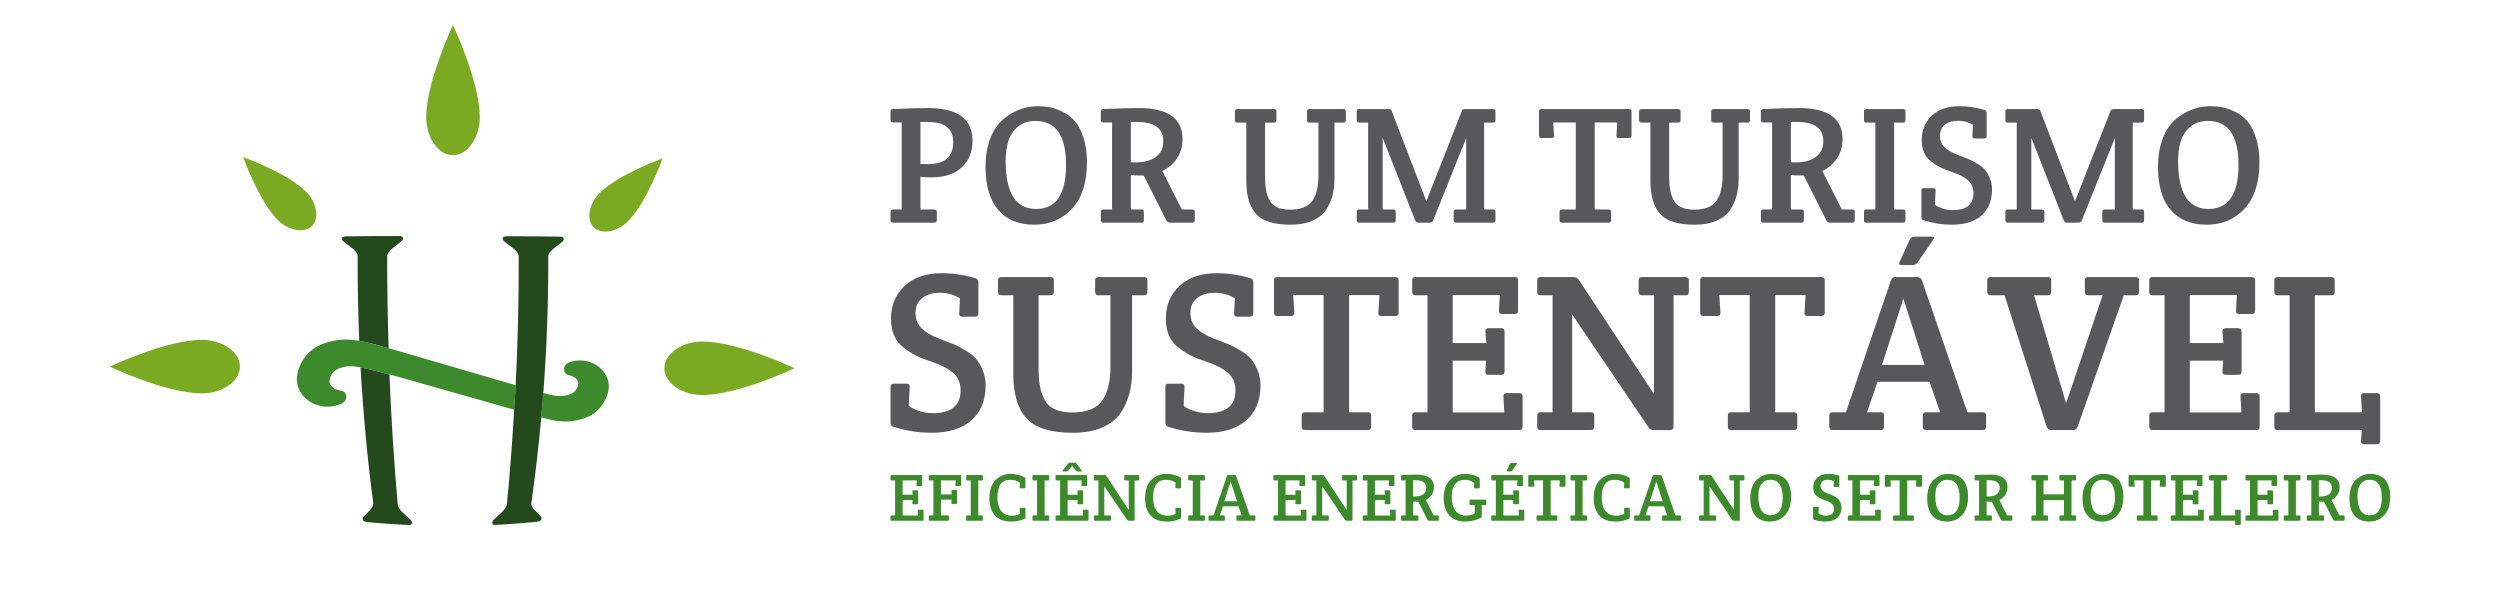 <?xml version="1.0" encoding="utf-8"?>
<!-- Generator: Adobe Illustrator 14.0.0, SVG Export Plug-In . SVG Version: 6.00 Build 43363)  -->
<!DOCTYPE svg PUBLIC "-//W3C//DTD SVG 1.1//EN" "http://www.w3.org/Graphics/SVG/1.1/DTD/svg11.dtd">
<svg version="1.1" id="Layer_1" xmlns="http://www.w3.org/2000/svg" xmlns:xlink="http://www.w3.org/1999/xlink" x="0px" y="0px"
	 width="300px" height="72px" viewBox="-35.974 -11 300 72" enable-background="new -35.974 -11 300 72" xml:space="preserve">
<rect x="-35.974" y="-11" opacity="0" fill="#FFFFFF" width="300" height="72"/>
<g>
	<g>
		<path fill="#58585A" d="M70.886,15.422v-0.983c0-0.202,0.1-0.302,0.301-0.302h1.044V3.693h-1.044c-0.202,0-0.301-0.1-0.301-0.3
			V2.388c0-0.203,0.1-0.301,0.301-0.301c1.715-0.08,3.113-0.121,4.199-0.121c3.56,0,5.341,1.305,5.341,3.916
			c0,1.353-0.436,2.425-1.304,3.213c-0.872,0.79-2.057,1.185-3.556,1.185c-0.589,0-1.052-0.02-1.387-0.06v3.917h1.667
			c0.202,0,0.302,0.1,0.302,0.302v0.983c0,0.202-0.1,0.299-0.302,0.299h-4.96C70.986,15.721,70.886,15.624,70.886,15.422z
			 M74.481,3.634v5.042c0.12,0.013,0.428,0.019,0.924,0.019c2.009,0,3.011-0.892,3.011-2.673c0-0.643-0.164-1.146-0.49-1.517
			c-0.329-0.368-0.71-0.604-1.145-0.71c-0.434-0.107-0.961-0.161-1.576-0.161H74.481z M82.292,9.034
			c0-1.339,0.201-2.505,0.601-3.505c0.405-0.995,0.934-1.754,1.59-2.276c1.245-1.005,2.595-1.506,4.055-1.506
			c0.494,0,0.97,0.041,1.427,0.119c0.454,0.082,0.971,0.259,1.544,0.533c0.577,0.274,1.068,0.643,1.478,1.106
			c0.407,0.459,0.756,1.12,1.043,1.976c0.287,0.857,0.432,1.857,0.432,2.994c0,2.41-0.593,4.26-1.777,5.551
			c-1.185,1.293-2.704,1.938-4.561,1.938c-1.853,0-3.29-0.59-4.308-1.769C82.804,13.018,82.292,11.297,82.292,9.034z M88.359,14.076
			c2.394,0,3.592-1.761,3.592-5.281c0-3.52-1.216-5.281-3.653-5.281c-0.856,0-1.563,0.229-2.121,0.693
			c-0.555,0.459-0.937,1.036-1.152,1.727c-0.214,0.687-0.321,1.487-0.321,2.396C84.704,12.161,85.919,14.076,88.359,14.076z
			 M96.129,15.422v-0.983c0-0.202,0.1-0.302,0.301-0.302h1.045V3.693h-1.045c-0.201,0-0.301-0.1-0.301-0.3V2.388
			c0-0.203,0.1-0.301,0.301-0.301c1.712-0.08,3.14-0.121,4.277-0.121c3.482,0,5.221,1.246,5.221,3.734c0,0.873-0.22,1.639-0.661,2.3
			c-0.444,0.664-1.034,1.169-1.767,1.517l2.347,4.62h1.247c0.199,0,0.301,0.1,0.301,0.302v0.983c0,0.202-0.103,0.299-0.301,0.299
			h-2.653c-0.198,0-0.345-0.084-0.441-0.257l-2.732-5.405h-0.4c-0.429,0-0.809-0.019-1.144-0.06v4.137h1.264
			c0.202,0,0.302,0.1,0.302,0.302v0.983c0,0.202-0.1,0.299-0.302,0.299h-4.558C96.229,15.721,96.129,15.624,96.129,15.422z
			 M99.725,3.634v4.84c0.107,0.012,0.261,0.018,0.459,0.018c1.084,0,1.928-0.213,2.53-0.643c0.604-0.428,0.905-1.071,0.905-1.925
			c0-1.527-1.058-2.29-3.173-2.29H99.725z M115.83,3.715v6.306c0,0.667,0.031,1.219,0.101,1.654c0.066,0.435,0.199,0.861,0.4,1.276
			c0.388,0.804,1.222,1.204,2.498,1.204c1.28,0,2.169-0.347,2.665-1.044c0.495-0.695,0.743-1.707,0.743-3.031V3.715h-1.064
			c-0.204,0-0.304-0.102-0.304-0.302V2.388c0-0.203,0.101-0.301,0.304-0.301h4.054c0.202,0,0.304,0.099,0.304,0.301v1.025
			c0,0.201-0.103,0.302-0.304,0.302h-1.064v6.788c0,1.472-0.347,2.717-1.044,3.733c-0.374,0.537-0.919,0.958-1.635,1.265
			c-0.718,0.308-1.585,0.463-2.602,0.463c-1.98,0-3.36-0.432-4.135-1.294c-0.778-0.864-1.166-2.183-1.166-3.947V3.715h-1.065
			c-0.202,0-0.3-0.102-0.3-0.302V2.388c0-0.203,0.098-0.301,0.3-0.301h4.376c0.202,0,0.303,0.099,0.303,0.301v1.025
			c0,0.201-0.101,0.302-0.303,0.302H115.83z M135.589,15.721h-1.324c-0.202,0-0.341-0.092-0.422-0.281l-3.894-9.9v8.596h1.262
			c0.203,0,0.304,0.1,0.304,0.302v0.983c0,0.202-0.101,0.299-0.304,0.299h-4.074c-0.201,0-0.301-0.097-0.301-0.299v-0.983
			c0-0.202,0.1-0.302,0.301-0.302h1.063V3.715h-1.063c-0.201,0-0.301-0.102-0.301-0.302V2.388c0-0.203,0.1-0.301,0.301-0.301h3.514
			c0.215,0,0.347,0.093,0.4,0.282l4.138,10.784l4.238-10.784c0.054-0.189,0.186-0.282,0.4-0.282h3.353
			c0.201,0,0.302,0.099,0.302,0.301v1.025c0,0.201-0.101,0.302-0.302,0.302h-1.062v10.421h1.062c0.201,0,0.302,0.1,0.302,0.302
			v0.983c0,0.202-0.101,0.299-0.302,0.299h-4.418c-0.198,0-0.299-0.097-0.299-0.299v-0.983c0-0.202,0.101-0.302,0.299-0.302h1.208
			V5.562l-3.958,9.878C135.932,15.629,135.791,15.721,135.589,15.721z M157.057,15.721h-5.583c-0.199,0-0.3-0.097-0.3-0.299v-0.983
			c0-0.202,0.101-0.302,0.3-0.302h1.648V3.693h-2.71l0.097,1.566c0.016,0.202-0.078,0.303-0.281,0.303h-1.222
			c-0.201,0-0.302-0.101-0.302-0.303V2.388c0-0.203,0.101-0.301,0.302-0.301h10.5c0.201,0,0.301,0.099,0.301,0.301v2.871
			c0,0.202-0.1,0.303-0.301,0.303h-1.222c-0.202,0-0.298-0.101-0.286-0.303l0.103-1.566h-2.71v10.443h1.666
			c0.202,0,0.303,0.1,0.303,0.302v0.983C157.36,15.624,157.259,15.721,157.057,15.721z M164.328,3.715v6.306
			c0,0.667,0.03,1.219,0.1,1.654c0.065,0.435,0.2,0.861,0.399,1.276c0.389,0.804,1.224,1.204,2.502,1.204
			c1.277,0,2.166-0.347,2.661-1.044c0.494-0.695,0.744-1.707,0.744-3.031V3.715h-1.065c-0.202,0-0.3-0.102-0.3-0.302V2.388
			c0-0.203,0.098-0.301,0.3-0.301h4.056c0.201,0,0.303,0.099,0.303,0.301v1.025c0,0.201-0.102,0.302-0.303,0.302h-1.061v6.788
			c0,1.472-0.351,2.717-1.048,3.733c-0.375,0.537-0.92,0.958-1.634,1.265c-0.716,0.308-1.585,0.463-2.6,0.463
			c-1.982,0-3.362-0.432-4.137-1.294c-0.779-0.864-1.167-2.183-1.167-3.947V3.715h-1.063c-0.2,0-0.3-0.102-0.3-0.302V2.388
			c0-0.203,0.101-0.301,0.3-0.301h4.378c0.2,0,0.3,0.099,0.3,0.301v1.025c0,0.201-0.1,0.302-0.3,0.302H164.328z M175.331,15.422
			v-0.983c0-0.202,0.102-0.302,0.303-0.302h1.043V3.693h-1.043c-0.202,0-0.303-0.1-0.303-0.3V2.388c0-0.203,0.102-0.301,0.303-0.301
			c1.715-0.08,3.139-0.121,4.276-0.121c3.482,0,5.222,1.246,5.222,3.734c0,0.873-0.22,1.639-0.662,2.3
			c-0.44,0.664-1.029,1.169-1.768,1.517l2.351,4.62h1.246c0.197,0,0.298,0.1,0.298,0.302v0.983c0,0.202-0.101,0.299-0.298,0.299
			h-2.655c-0.197,0-0.346-0.084-0.439-0.257l-2.729-5.405h-0.404c-0.429,0-0.809-0.019-1.143-0.06v4.137h1.263
			c0.201,0,0.302,0.1,0.302,0.302v0.983c0,0.202-0.101,0.299-0.302,0.299h-4.557C175.433,15.721,175.331,15.624,175.331,15.422z
			 M178.928,3.634v4.84c0.106,0.012,0.261,0.018,0.462,0.018c1.085,0,1.926-0.213,2.527-0.643c0.606-0.428,0.905-1.071,0.905-1.925
			c0-1.527-1.056-2.29-3.173-2.29H178.928z M191.318,3.715v10.421h1.064c0.198,0,0.299,0.1,0.299,0.302v0.983
			c0,0.202-0.101,0.299-0.299,0.299h-4.381c-0.197,0-0.299-0.097-0.299-0.299v-0.983c0-0.202,0.102-0.302,0.299-0.302h1.065V3.715
			h-1.065c-0.197,0-0.299-0.102-0.299-0.302V2.388c0-0.203,0.102-0.301,0.299-0.301h4.381c0.198,0,0.299,0.099,0.299,0.301v1.025
			c0,0.201-0.101,0.302-0.299,0.302H191.318z M199.171,1.746c0.989,0,1.979,0.148,2.973,0.439c0.185,0.055,0.281,0.174,0.281,0.364
			v2.77c0,0.201-0.104,0.302-0.301,0.302h-1.125c-0.203,0-0.297-0.101-0.285-0.302l0.061-1.346
			c-0.529-0.321-1.127-0.483-1.786-0.483c-0.656,0-1.184,0.158-1.577,0.472c-0.392,0.316-0.591,0.754-0.591,1.318
			c0,0.56,0.179,1.021,0.542,1.374c0.363,0.356,0.876,0.66,1.547,0.914c0.668,0.255,1.12,0.429,1.348,0.525
			c0.225,0.094,0.555,0.267,0.991,0.521c0.434,0.253,0.755,0.505,0.963,0.75c0.209,0.249,0.405,0.58,0.584,0.996
			c0.178,0.416,0.271,0.876,0.271,1.386c0,1.323-0.419,2.357-1.254,3.101c-0.839,0.745-2.027,1.116-3.564,1.116
			c-1.142,0-2.262-0.174-3.375-0.524c-0.19-0.054-0.281-0.172-0.281-0.358v-3.196c0-0.201,0.103-0.298,0.3-0.298h1.125
			c0.201,0,0.295,0.097,0.279,0.298l-0.078,1.668c0.174,0.161,0.462,0.311,0.872,0.453c0.41,0.138,0.827,0.211,1.257,0.211
			c1.659,0,2.491-0.678,2.491-2.029c0-0.656-0.221-1.175-0.666-1.556c-0.44-0.381-1.013-0.692-1.718-0.923
			c-0.701-0.237-1.235-0.442-1.594-0.624c-0.361-0.18-0.731-0.419-1.106-0.713c-0.75-0.561-1.122-1.424-1.122-2.589
			c0-1.166,0.4-2.131,1.204-2.894C196.64,2.127,197.749,1.746,199.171,1.746z M213.426,15.721h-1.321
			c-0.202,0-0.348-0.092-0.425-0.281l-3.896-9.9v8.596h1.264c0.204,0,0.303,0.1,0.303,0.302v0.983c0,0.202-0.099,0.299-0.303,0.299
			h-4.078c-0.197,0-0.298-0.097-0.298-0.299v-0.983c0-0.202,0.101-0.302,0.298-0.302h1.066V3.715h-1.066
			c-0.197,0-0.298-0.102-0.298-0.302V2.388c0-0.203,0.101-0.301,0.298-0.301h3.518c0.216,0,0.348,0.093,0.401,0.282l4.137,10.784
			l4.239-10.784c0.052-0.189,0.186-0.282,0.398-0.282h3.354c0.201,0,0.302,0.099,0.302,0.301v1.025c0,0.201-0.101,0.302-0.302,0.302
			h-1.064v10.421h1.064c0.201,0,0.302,0.1,0.302,0.302v0.983c0,0.202-0.101,0.299-0.302,0.299H216.6c-0.202,0-0.3-0.097-0.3-0.299
			v-0.983c0-0.202,0.098-0.302,0.3-0.302h1.207V5.562l-3.959,9.878C213.771,15.629,213.628,15.721,213.426,15.721z M222.988,9.034
			c0-1.339,0.197-2.505,0.601-3.505c0.4-0.995,0.93-1.754,1.586-2.276c1.247-1.005,2.6-1.506,4.06-1.506
			c0.492,0,0.971,0.041,1.423,0.119c0.457,0.082,0.971,0.259,1.547,0.533c0.579,0.274,1.068,0.643,1.477,1.106
			c0.41,0.459,0.755,1.12,1.045,1.976c0.289,0.857,0.432,1.857,0.432,2.994c0,2.41-0.593,4.26-1.776,5.551
			c-1.184,1.293-2.705,1.938-4.562,1.938c-1.852,0-3.288-0.59-4.308-1.769C223.495,13.018,222.988,11.297,222.988,9.034z
			 M229.05,14.076c2.397,0,3.595-1.761,3.595-5.281c0-3.52-1.214-5.281-3.653-5.281c-0.858,0-1.566,0.229-2.117,0.693
			c-0.555,0.459-0.939,1.036-1.155,1.727c-0.213,0.687-0.321,1.487-0.321,2.396C225.397,12.161,226.614,14.076,229.05,14.076z
			 M77.051,21.784c1.333,0,2.668,0.199,4,0.594c0.255,0.072,0.38,0.236,0.38,0.487v3.732c0,0.272-0.134,0.406-0.406,0.406h-1.514
			c-0.271,0-0.398-0.134-0.377-0.406l0.081-1.813c-0.721-0.43-1.523-0.647-2.406-0.647c-0.885,0-1.591,0.214-2.123,0.636
			s-0.798,1.015-0.798,1.771c0,0.758,0.243,1.377,0.731,1.854c0.487,0.477,1.182,0.887,2.081,1.23
			c0.9,0.343,1.507,0.577,1.813,0.702c0.305,0.126,0.752,0.36,1.338,0.704c0.586,0.342,1.018,0.681,1.297,1.013
			c0.28,0.334,0.541,0.776,0.784,1.338c0.246,0.563,0.367,1.182,0.367,1.867c0,1.782-0.564,3.177-1.689,4.176
			c-1.126,1.001-2.729,1.504-4.8,1.504c-1.532,0-3.048-0.235-4.545-0.704c-0.251-0.07-0.376-0.234-0.376-0.487v-4.3
			c0-0.273,0.133-0.405,0.405-0.405h1.516c0.268,0,0.393,0.132,0.375,0.405l-0.107,2.243c0.233,0.217,0.626,0.422,1.175,0.61
			c0.553,0.188,1.113,0.286,1.689,0.286c2.236,0,3.354-0.913,3.354-2.733c0-0.884-0.297-1.583-0.892-2.097
			c-0.595-0.512-1.364-0.93-2.311-1.243c-0.945-0.313-1.665-0.595-2.15-0.838c-0.485-0.241-0.984-0.564-1.487-0.962
			c-1.012-0.757-1.513-1.916-1.513-3.485c0-1.57,0.539-2.867,1.619-3.897C73.645,22.3,75.138,21.784,77.051,21.784z M88.652,24.434
			v8.492c0,0.904,0.045,1.645,0.133,2.229c0.092,0.587,0.272,1.16,0.544,1.721c0.522,1.08,1.646,1.619,3.365,1.619
			c1.724,0,2.917-0.468,3.583-1.405c0.668-0.938,1-2.297,1-4.08v-8.575h-1.432c-0.273,0-0.405-0.135-0.405-0.404v-1.378
			c0-0.273,0.132-0.406,0.405-0.406h5.461c0.273,0,0.405,0.133,0.405,0.406v1.378c0,0.27-0.132,0.404-0.405,0.404h-1.432v9.14
			c0,1.984-0.467,3.662-1.406,5.031c-0.505,0.72-1.238,1.289-2.204,1.702c-0.964,0.415-2.131,0.625-3.504,0.625
			c-2.666,0-4.523-0.582-5.57-1.747c-1.046-1.161-1.57-2.931-1.57-5.314v-9.437h-1.431c-0.271,0-0.404-0.135-0.404-0.404v-1.378
			c0-0.273,0.133-0.406,0.404-0.406h5.896c0.269,0,0.404,0.133,0.404,0.406v1.378c0,0.27-0.135,0.404-0.404,0.404H88.652z
			 M110.041,21.784c1.333,0,2.669,0.199,4,0.594c0.255,0.072,0.381,0.236,0.381,0.487v3.732c0,0.272-0.135,0.406-0.407,0.406h-1.514
			c-0.269,0-0.398-0.134-0.378-0.406l0.08-1.813c-0.72-0.43-1.523-0.647-2.406-0.647c-0.885,0-1.591,0.214-2.123,0.636
			c-0.532,0.422-0.799,1.015-0.799,1.771c0,0.758,0.243,1.377,0.73,1.854c0.487,0.477,1.182,0.887,2.081,1.23
			c0.903,0.343,1.507,0.577,1.813,0.702c0.305,0.126,0.752,0.36,1.338,0.704c0.586,0.342,1.018,0.681,1.297,1.013
			c0.281,0.334,0.541,0.776,0.783,1.338c0.246,0.563,0.368,1.182,0.368,1.867c0,1.782-0.565,3.177-1.69,4.176
			c-1.127,1.001-2.729,1.504-4.8,1.504c-1.532,0-3.047-0.235-4.545-0.704c-0.251-0.07-0.375-0.234-0.375-0.487v-4.3
			c0-0.273,0.132-0.405,0.405-0.405h1.515c0.268,0,0.393,0.132,0.376,0.405l-0.108,2.243c0.233,0.217,0.626,0.422,1.176,0.61
			c0.551,0.188,1.112,0.286,1.689,0.286c2.235,0,3.353-0.913,3.353-2.733c0-0.884-0.297-1.583-0.892-2.097
			c-0.595-0.512-1.364-0.93-2.311-1.243c-0.945-0.313-1.665-0.595-2.15-0.838c-0.485-0.241-0.984-0.564-1.486-0.962
			c-1.013-0.757-1.514-1.916-1.514-3.485c0-1.57,0.539-2.867,1.624-3.897C106.634,22.3,108.131,21.784,110.041,21.784z
			 M128.157,40.604h-7.517c-0.271,0-0.407-0.134-0.407-0.405v-1.322c0-0.271,0.135-0.405,0.407-0.405h2.218V24.408h-3.65
			l0.134,2.109c0.016,0.269-0.109,0.406-0.38,0.406h-1.649c-0.268,0-0.407-0.138-0.407-0.406v-3.866
			c0-0.273,0.139-0.406,0.407-0.406h14.144c0.268,0,0.407,0.133,0.407,0.406v3.866c0,0.269-0.139,0.406-0.407,0.406h-1.65
			c-0.271,0-0.395-0.138-0.378-0.406l0.133-2.109h-3.648v14.063h2.243c0.271,0,0.404,0.134,0.404,0.405v1.322
			C128.561,40.47,128.429,40.604,128.157,40.604z M138.352,24.408v5.76h4.029l-0.109-1.377c-0.016-0.273,0.109-0.406,0.381-0.406
			h1.515c0.269,0,0.406,0.133,0.406,0.406v4.782c0,0.273-0.137,0.407-0.406,0.407h-1.515c-0.272,0-0.397-0.134-0.381-0.407
			l0.084-1.296h-4.004v6.217h6.193l-0.108-1.921c-0.017-0.266,0.108-0.4,0.379-0.4h1.516c0.269,0,0.402,0.135,0.402,0.4v3.625
			c0,0.271-0.133,0.405-0.402,0.405h-12.44c-0.269,0-0.406-0.134-0.406-0.405v-1.322c0-0.271,0.137-0.405,0.406-0.405h1.434V24.434
			h-1.434c-0.269,0-0.406-0.135-0.406-0.404v-1.378c0-0.273,0.137-0.406,0.406-0.406h11.897c0.272,0,0.406,0.133,0.406,0.406v3.624
			c0,0.268-0.134,0.406-0.406,0.406h-1.515c-0.268,0-0.394-0.139-0.376-0.406l0.109-1.867H138.352z M164.853,24.434v15.765
			c0,0.271-0.136,0.405-0.406,0.405h-1.975c-0.271,0-0.477-0.107-0.623-0.32l-9.165-13.551v11.738h2.242
			c0.273,0,0.407,0.134,0.407,0.405v1.322c0,0.271-0.133,0.405-0.407,0.405h-6.028c-0.27,0-0.407-0.134-0.407-0.405v-1.322
			c0-0.271,0.137-0.405,0.407-0.405h1.435V24.434h-1.435c-0.27,0-0.407-0.135-0.407-0.404v-1.378c0-0.273,0.137-0.406,0.407-0.406
			h3.974c0.251,0,0.46,0.117,0.625,0.353l9.001,13.68V24.434h-1.432c-0.271,0-0.407-0.135-0.407-0.404v-1.378
			c0-0.273,0.135-0.406,0.407-0.406h5.218c0.271,0,0.407,0.133,0.407,0.406v1.378c0,0.27-0.135,0.404-0.407,0.404H164.853z
			 M179.292,40.604h-7.516c-0.272,0-0.407-0.134-0.407-0.405v-1.322c0-0.271,0.135-0.405,0.407-0.405h2.218V24.408h-3.653
			l0.138,2.109c0.017,0.269-0.108,0.406-0.38,0.406h-1.649c-0.271,0-0.407-0.138-0.407-0.406v-3.866
			c0-0.273,0.135-0.406,0.407-0.406h14.141c0.272,0,0.406,0.133,0.406,0.406v3.866c0,0.269-0.134,0.406-0.406,0.406h-1.649
			c-0.268,0-0.396-0.138-0.375-0.406l0.132-2.109h-3.647v14.063h2.243c0.271,0,0.406,0.134,0.406,0.405v1.322
			C179.697,40.47,179.563,40.604,179.292,40.604z M189.323,34.818l-1.244,3.652h1.625c0.268,0,0.404,0.134,0.404,0.405v1.322
			c0,0.271-0.137,0.405-0.404,0.405h-5.762c-0.27,0-0.405-0.134-0.405-0.405v-1.322c0-0.271,0.136-0.405,0.405-0.405h1.596
			l5.409-15.85c0.107-0.25,0.287-0.376,0.539-0.376h2.624c0.25,0,0.431,0.126,0.539,0.376l5.462,15.85h1.842
			c0.268,0,0.405,0.134,0.405,0.405v1.322c0,0.271-0.138,0.405-0.405,0.405h-6.788c-0.273,0-0.406-0.134-0.406-0.405v-1.322
			c0-0.271,0.133-0.405,0.406-0.405h1.679l-1.272-3.652H189.323z M192.433,24.838l-2.567,7.953h5.112L192.433,24.838z
			 M191.972,20.435l1.217-2.65c0.109-0.256,0.298-0.382,0.57-0.382h2.109c0.164,0,0.242,0.038,0.242,0.109
			c0,0.072-0.024,0.147-0.078,0.218l-1.896,2.759c-0.143,0.216-0.353,0.32-0.62,0.32h-1.298c-0.201,0-0.298-0.061-0.298-0.187
			C191.92,20.567,191.938,20.505,191.972,20.435z M209.632,40.228l-5.056-15.794h-1.679c-0.271,0-0.405-0.135-0.405-0.404v-1.378
			c0-0.273,0.134-0.406,0.405-0.406h6.869c0.271,0,0.405,0.133,0.405,0.406v1.378c0,0.27-0.134,0.404-0.405,0.404h-1.65
			l3.843,12.953l4.377-12.953h-1.728c-0.273,0-0.406-0.135-0.406-0.404v-1.378c0-0.273,0.133-0.406,0.406-0.406h5.703
			c0.272,0,0.406,0.133,0.406,0.406v1.378c0,0.27-0.134,0.404-0.406,0.404h-1.431l-5.545,15.794c-0.109,0.252-0.29,0.376-0.54,0.376
			h-2.624C209.921,40.604,209.741,40.479,209.632,40.228z M226.802,24.408v5.76h4.03l-0.109-1.377
			c-0.017-0.273,0.109-0.406,0.376-0.406h1.516c0.271,0,0.405,0.133,0.405,0.406v4.782c0,0.273-0.134,0.407-0.405,0.407h-1.516
			c-0.267,0-0.393-0.134-0.376-0.407l0.079-1.296h-4v6.217h6.193l-0.109-1.921c-0.021-0.266,0.109-0.4,0.377-0.4h1.515
			c0.273,0,0.405,0.135,0.405,0.4v3.625c0,0.271-0.132,0.405-0.405,0.405h-12.437c-0.272,0-0.407-0.134-0.407-0.405v-1.322
			c0-0.271,0.135-0.405,0.407-0.405h1.431V24.434h-1.431c-0.272,0-0.407-0.135-0.407-0.404v-1.378c0-0.273,0.135-0.406,0.407-0.406
			h11.897c0.268,0,0.405,0.133,0.405,0.406v3.624c0,0.268-0.138,0.406-0.405,0.406h-1.515c-0.273,0-0.397-0.139-0.377-0.406
			l0.104-1.867H226.802z M241.809,24.434v14.037h5.648l-0.103-1.897c-0.021-0.266,0.103-0.4,0.376-0.4h1.515
			c0.268,0,0.406,0.135,0.406,0.4v5.329c0,0.271-0.139,0.405-0.406,0.405h-1.515c-0.273,0-0.397-0.134-0.376-0.405l0.078-1.299
			h-10.085c-0.272,0-0.407-0.134-0.407-0.405v-1.322c0-0.271,0.135-0.405,0.407-0.405h1.431V24.434h-1.431
			c-0.272,0-0.407-0.135-0.407-0.404v-1.378c0-0.273,0.135-0.406,0.407-0.406h6.437c0.268,0,0.406,0.133,0.406,0.406v1.378
			c0,0.27-0.139,0.404-0.406,0.404H241.809z"/>
		<path fill="#3D8A2C" d="M72.343,46.65v1.721h1.202l-0.031-0.413c-0.005-0.078,0.031-0.12,0.115-0.12h0.451
			c0.081,0,0.123,0.042,0.123,0.12v1.43c0,0.083-0.042,0.126-0.123,0.126h-0.451c-0.084,0-0.12-0.043-0.115-0.126l0.023-0.386
			h-1.194v1.861h1.849l-0.031-0.575c-0.004-0.083,0.031-0.122,0.114-0.122h0.453c0.08,0,0.122,0.039,0.122,0.122v1.08
			c0,0.085-0.042,0.122-0.122,0.122h-3.719c-0.08,0-0.122-0.037-0.122-0.122v-0.395c0-0.081,0.042-0.123,0.122-0.123h0.427v-4.192
			h-0.427c-0.08,0-0.122-0.041-0.122-0.121v-0.413c0-0.082,0.042-0.119,0.122-0.119h3.557c0.08,0,0.122,0.037,0.122,0.119v1.082
			c0,0.084-0.042,0.12-0.122,0.12h-0.453c-0.079,0-0.119-0.036-0.113-0.12l0.034-0.556H72.343z M76.94,46.65v1.678h1.286
			l-0.031-0.411c-0.005-0.079,0.031-0.122,0.113-0.122h0.45c0.083,0,0.121,0.043,0.121,0.122v1.434c0,0.078-0.037,0.12-0.121,0.12
			h-0.45c-0.082,0-0.118-0.042-0.113-0.12l0.022-0.391H76.94v1.891h0.834c0.079,0,0.121,0.042,0.121,0.123v0.395
			c0,0.085-0.042,0.122-0.121,0.122h-2.167c-0.083,0-0.123-0.037-0.123-0.122v-0.395c0-0.081,0.04-0.123,0.123-0.123h0.427v-4.192
			h-0.427c-0.083,0-0.123-0.041-0.123-0.121v-0.413c0-0.082,0.04-0.119,0.123-0.119h3.637c0.079,0,0.122,0.037,0.122,0.119v1.082
			c0,0.084-0.042,0.12-0.122,0.12h-0.454c-0.079,0-0.117-0.036-0.112-0.12l0.033-0.556H76.94z M81.42,46.658v4.192h0.427
			c0.079,0,0.121,0.042,0.121,0.123v0.395c0,0.085-0.042,0.122-0.121,0.122h-1.761c-0.081,0-0.122-0.037-0.122-0.122v-0.395
			c0-0.081,0.042-0.123,0.122-0.123h0.427v-4.192h-0.427c-0.081,0-0.122-0.041-0.122-0.121v-0.413c0-0.082,0.042-0.119,0.122-0.119
			h1.761c0.079,0,0.121,0.037,0.121,0.119v0.413c0,0.08-0.042,0.121-0.121,0.121H81.42z M82.751,48.776
			c0-0.52,0.079-0.977,0.229-1.365c0.155-0.396,0.361-0.698,0.612-0.915c0.494-0.42,1.057-0.632,1.686-0.632
			c0.626,0,1.192,0.141,1.691,0.411c0.071,0.04,0.106,0.094,0.106,0.163v1.044c0,0.08-0.04,0.121-0.123,0.121h-0.453
			c-0.081,0-0.12-0.041-0.11-0.121l0.023-0.567c-0.334-0.228-0.714-0.341-1.139-0.341c-1.035,0-1.553,0.691-1.553,2.072
			c0,0.43,0.052,0.809,0.155,1.126c0.1,0.324,0.28,0.587,0.541,0.799c0.256,0.208,0.601,0.314,1.035,0.314
			c0.43,0,0.756-0.086,0.967-0.257l-0.03-0.568c-0.009-0.078,0.03-0.121,0.11-0.121h0.46c0.085,0,0.122,0.043,0.122,0.121v1.025
			c0,0.077-0.025,0.129-0.08,0.154c-0.474,0.232-1.014,0.348-1.625,0.348c-0.885,0-1.542-0.249-1.975-0.753
			C82.967,50.337,82.751,49.649,82.751,48.776z M89.382,46.658v4.192h0.427c0.079,0,0.121,0.042,0.121,0.123v0.395
			c0,0.085-0.042,0.122-0.121,0.122h-1.763c-0.08,0-0.121-0.037-0.121-0.122v-0.395c0-0.081,0.041-0.123,0.121-0.123h0.427v-4.192
			h-0.427c-0.08,0-0.121-0.041-0.121-0.121v-0.413c0-0.082,0.041-0.119,0.121-0.119h1.763c0.079,0,0.121,0.037,0.121,0.119v0.413
			c0,0.08-0.042,0.121-0.121,0.121H89.382z M92.146,46.65v1.721h1.2l-0.03-0.413c-0.004-0.078,0.03-0.12,0.115-0.12h0.45
			c0.083,0,0.12,0.042,0.12,0.12v1.43c0,0.083-0.037,0.126-0.12,0.126h-0.45c-0.085,0-0.119-0.043-0.115-0.126l0.022-0.386h-1.193
			v1.861h1.847l-0.03-0.575c-0.005-0.083,0.03-0.122,0.114-0.122h0.452c0.08,0,0.122,0.039,0.122,0.122v1.08
			c0,0.085-0.042,0.122-0.122,0.122h-3.719c-0.079,0-0.121-0.037-0.121-0.122v-0.395c0-0.081,0.042-0.123,0.121-0.123h0.427v-4.192
			h-0.427c-0.079,0-0.121-0.041-0.121-0.121v-0.413c0-0.082,0.042-0.119,0.121-0.119h3.558c0.08,0,0.122,0.037,0.122,0.119v1.082
			c0,0.084-0.042,0.12-0.122,0.12h-0.454c-0.079,0-0.12-0.036-0.114-0.12l0.035-0.556H92.146z M92.024,45.573h-0.446
			c-0.049,0-0.072-0.009-0.072-0.031c0-0.023,0.008-0.044,0.023-0.063l0.666-0.866c0.044-0.064,0.113-0.097,0.193-0.097H93
			c0.083,0,0.147,0.032,0.197,0.097l0.661,0.866c0.015,0.02,0.023,0.04,0.023,0.063c0,0.022-0.023,0.031-0.073,0.031h-0.461
			c-0.083,0-0.149-0.031-0.2-0.095l-0.469-0.575l-0.461,0.575C92.168,45.542,92.103,45.573,92.024,45.573z M100.18,46.658v4.71
			c0,0.085-0.042,0.122-0.121,0.122h-0.59c-0.083,0-0.144-0.03-0.186-0.094l-2.74-4.05v3.504h0.671c0.082,0,0.12,0.042,0.12,0.123
			v0.395c0,0.085-0.038,0.122-0.12,0.122h-1.801c-0.083,0-0.124-0.037-0.124-0.122v-0.395c0-0.081,0.042-0.123,0.124-0.123h0.427
			v-4.192h-0.427c-0.083,0-0.124-0.041-0.124-0.121v-0.413c0-0.082,0.042-0.119,0.124-0.119H96.6c0.074,0,0.135,0.032,0.185,0.101
			l2.692,4.091v-3.538h-0.429c-0.083,0-0.119-0.041-0.119-0.121v-0.413c0-0.082,0.037-0.119,0.119-0.119h1.56
			c0.083,0,0.12,0.037,0.12,0.119v0.413c0,0.08-0.038,0.121-0.12,0.121H100.18z M101.432,48.776c0-0.52,0.079-0.977,0.23-1.365
			c0.154-0.396,0.356-0.698,0.612-0.915c0.494-0.42,1.058-0.632,1.683-0.632c0.627,0,1.195,0.141,1.694,0.411
			c0.068,0.04,0.105,0.094,0.105,0.163v1.044c0,0.08-0.042,0.121-0.122,0.121h-0.453c-0.079,0-0.118-0.041-0.112-0.121l0.026-0.567
			c-0.336-0.228-0.716-0.341-1.144-0.341c-1.03,0-1.55,0.691-1.55,2.072c0,0.43,0.052,0.809,0.153,1.126
			c0.101,0.324,0.282,0.587,0.543,0.799c0.257,0.208,0.601,0.314,1.032,0.314c0.433,0,0.756-0.086,0.972-0.257l-0.033-0.568
			c-0.006-0.078,0.033-0.121,0.112-0.121h0.46c0.085,0,0.122,0.043,0.122,0.121v1.025c0,0.077-0.025,0.129-0.079,0.154
			c-0.475,0.232-1.016,0.348-1.626,0.348c-0.884,0-1.541-0.249-1.977-0.753C101.649,50.337,101.432,49.649,101.432,48.776z
			 M108.06,46.658v4.192h0.431c0.079,0,0.122,0.042,0.122,0.123v0.395c0,0.085-0.043,0.122-0.122,0.122h-1.762
			c-0.083,0-0.122-0.037-0.122-0.122v-0.395c0-0.081,0.039-0.123,0.122-0.123h0.427v-4.192h-0.427c-0.083,0-0.122-0.041-0.122-0.121
			v-0.413c0-0.082,0.039-0.119,0.122-0.119h1.762c0.079,0,0.122,0.037,0.122,0.119v0.413c0,0.08-0.043,0.121-0.122,0.121H108.06z
			 M110.778,49.762l-0.375,1.089h0.487c0.08,0,0.122,0.042,0.122,0.123v0.395c0,0.085-0.042,0.122-0.122,0.122h-1.724
			c-0.079,0-0.121-0.037-0.121-0.122v-0.395c0-0.081,0.042-0.123,0.121-0.123h0.479l1.614-4.733
			c0.035-0.077,0.084-0.112,0.163-0.112h0.783c0.076,0,0.128,0.035,0.162,0.112l1.635,4.733h0.547c0.083,0,0.121,0.042,0.121,0.123
			v0.395c0,0.085-0.038,0.122-0.121,0.122h-2.027c-0.083,0-0.124-0.037-0.124-0.122v-0.395c0-0.081,0.042-0.123,0.124-0.123h0.499
			l-0.376-1.089H110.778z M111.707,46.779l-0.766,2.374h1.527L111.707,46.779z M118.293,46.65v1.721h1.206l-0.034-0.413
			c-0.004-0.078,0.034-0.12,0.115-0.12h0.453c0.079,0,0.12,0.042,0.12,0.12v1.43c0,0.083-0.041,0.126-0.12,0.126h-0.453
			c-0.082,0-0.12-0.043-0.115-0.126l0.025-0.386h-1.197v1.861h1.853l-0.034-0.575c-0.004-0.083,0.034-0.122,0.113-0.122h0.455
			c0.079,0,0.121,0.039,0.121,0.122v1.08c0,0.085-0.042,0.122-0.121,0.122h-3.72c-0.079,0-0.121-0.037-0.121-0.122v-0.395
			c0-0.081,0.042-0.123,0.121-0.123h0.43v-4.192h-0.43c-0.079,0-0.121-0.041-0.121-0.121v-0.413c0-0.082,0.042-0.119,0.121-0.119
			h3.557c0.079,0,0.121,0.037,0.121,0.119v1.082c0,0.084-0.042,0.12-0.121,0.12h-0.453c-0.081,0-0.12-0.036-0.114-0.12l0.033-0.556
			H118.293z M126.326,46.658v4.71c0,0.085-0.037,0.122-0.119,0.122h-0.591c-0.079,0-0.141-0.03-0.185-0.094l-2.741-4.05v3.504h0.673
			c0.08,0,0.121,0.042,0.121,0.123v0.395c0,0.085-0.041,0.122-0.121,0.122h-1.803c-0.084,0-0.122-0.037-0.122-0.122v-0.395
			c0-0.081,0.038-0.123,0.122-0.123h0.426v-4.192h-0.426c-0.084,0-0.122-0.041-0.122-0.121v-0.413c0-0.082,0.038-0.119,0.122-0.119
			h1.186c0.076,0,0.137,0.032,0.186,0.101l2.693,4.091v-3.538h-0.428c-0.079,0-0.121-0.041-0.121-0.121v-0.413
			c0-0.082,0.042-0.119,0.121-0.119h1.562c0.08,0,0.121,0.037,0.121,0.119v0.413c0,0.08-0.041,0.121-0.121,0.121H126.326z
			 M129.012,46.65v1.721h1.206l-0.034-0.413c-0.004-0.078,0.034-0.12,0.114-0.12h0.453c0.08,0,0.121,0.042,0.121,0.12v1.43
			c0,0.083-0.041,0.126-0.121,0.126h-0.453c-0.08,0-0.118-0.043-0.114-0.126l0.023-0.386h-1.195v1.861h1.852l-0.033-0.575
			c-0.005-0.083,0.033-0.122,0.112-0.122h0.453c0.08,0,0.123,0.039,0.123,0.122v1.08c0,0.085-0.042,0.122-0.123,0.122h-3.719
			c-0.08,0-0.122-0.037-0.122-0.122v-0.395c0-0.081,0.042-0.123,0.122-0.123h0.431v-4.192h-0.431c-0.08,0-0.122-0.041-0.122-0.121
			v-0.413c0-0.082,0.042-0.119,0.122-0.119h3.558c0.079,0,0.121,0.037,0.121,0.119v1.082c0,0.084-0.042,0.12-0.121,0.12h-0.455
			c-0.079,0-0.119-0.036-0.112-0.12l0.033-0.556H129.012z M132.157,51.368v-0.395c0-0.081,0.039-0.123,0.122-0.123h0.42v-4.2h-0.42
			c-0.083,0-0.122-0.042-0.122-0.121v-0.405c0-0.082,0.039-0.119,0.122-0.119c0.69-0.035,1.262-0.051,1.719-0.051
			c1.402,0,2.103,0.501,2.103,1.501c0,0.351-0.087,0.664-0.269,0.928c-0.177,0.268-0.415,0.469-0.71,0.612l0.944,1.855h0.503
			c0.079,0,0.121,0.042,0.121,0.123v0.395c0,0.085-0.042,0.122-0.121,0.122h-1.065c-0.083,0-0.144-0.033-0.178-0.102l-1.1-2.179
			h-0.163c-0.173,0-0.325-0.007-0.461-0.021v1.662h0.51c0.08,0,0.121,0.042,0.121,0.123v0.395c0,0.085-0.041,0.122-0.121,0.122
			h-1.833C132.196,51.49,132.157,51.453,132.157,51.368z M133.602,46.625v1.951c0.044,0.004,0.105,0.007,0.188,0.007
			c0.436,0,0.775-0.089,1.018-0.262c0.241-0.172,0.362-0.429,0.362-0.774c0-0.611-0.424-0.922-1.278-0.922H133.602z M141.833,49.6
			v1.374c0,0.077-0.04,0.134-0.115,0.169c-0.231,0.126-0.518,0.229-0.861,0.317c-0.342,0.084-0.703,0.128-1.082,0.128
			c-0.382,0-0.743-0.07-1.088-0.22c-0.346-0.143-0.618-0.351-0.824-0.611c-0.395-0.517-0.591-1.194-0.591-2.022
			c0-0.504,0.077-0.952,0.231-1.34c0.155-0.382,0.357-0.682,0.609-0.898c0.499-0.42,1.069-0.632,1.71-0.632
			c0.646,0,1.199,0.146,1.662,0.431c0.074,0.04,0.115,0.099,0.115,0.179v1.009c0,0.08-0.043,0.121-0.122,0.121h-0.461
			c-0.08,0-0.119-0.041-0.115-0.121l0.024-0.54c-0.337-0.244-0.708-0.368-1.104-0.368c-0.395,0-0.714,0.1-0.954,0.295
			c-0.239,0.201-0.404,0.442-0.492,0.73c-0.089,0.289-0.132,0.637-0.132,1.044s0.047,0.771,0.147,1.091
			c0.102,0.326,0.281,0.597,0.541,0.811c0.263,0.217,0.604,0.326,1.021,0.326c0.417,0,0.765-0.097,1.047-0.285V49.6h-0.519
			c-0.083,0-0.12-0.042-0.12-0.121v-0.404c0-0.079,0.038-0.121,0.12-0.121h1.778c0.083,0,0.121,0.042,0.121,0.121v0.404
			c0,0.079-0.038,0.121-0.121,0.121H141.833z M144.433,46.65v1.721h1.206l-0.034-0.413c-0.005-0.078,0.034-0.12,0.114-0.12h0.453
			c0.08,0,0.121,0.042,0.121,0.12v1.43c0,0.083-0.041,0.126-0.121,0.126h-0.453c-0.08,0-0.119-0.043-0.114-0.126l0.026-0.386h-1.198
			v1.861h1.853l-0.034-0.575c-0.005-0.083,0.034-0.122,0.112-0.122h0.454c0.08,0,0.122,0.039,0.122,0.122v1.08
			c0,0.085-0.042,0.122-0.122,0.122h-3.719c-0.08,0-0.122-0.037-0.122-0.122v-0.395c0-0.081,0.042-0.123,0.122-0.123h0.431v-4.192
			h-0.431c-0.08,0-0.122-0.041-0.122-0.121v-0.413c0-0.082,0.042-0.119,0.122-0.119h3.558c0.079,0,0.121,0.037,0.121,0.119v1.082
			c0,0.084-0.042,0.12-0.121,0.12h-0.453c-0.08,0-0.12-0.036-0.111-0.12l0.031-0.556H144.433z M144.844,45.46l0.364-0.79
			c0.034-0.075,0.091-0.113,0.171-0.113h0.631c0.048,0,0.071,0.01,0.071,0.032c0,0.021-0.007,0.041-0.022,0.064l-0.567,0.825
			c-0.036,0.063-0.097,0.095-0.186,0.095h-0.386c-0.062,0-0.09-0.019-0.09-0.058C144.83,45.501,144.835,45.483,144.844,45.46z
			 M150.779,51.49h-2.247c-0.08,0-0.122-0.037-0.122-0.122v-0.395c0-0.081,0.042-0.123,0.122-0.123h0.662v-4.2h-1.09l0.042,0.627
			c0.005,0.084-0.033,0.127-0.114,0.127h-0.495c-0.08,0-0.122-0.043-0.122-0.127v-1.153c0-0.082,0.042-0.119,0.122-0.119h4.228
			c0.083,0,0.12,0.037,0.12,0.119v1.153c0,0.084-0.037,0.127-0.12,0.127h-0.493c-0.079,0-0.118-0.043-0.112-0.127l0.041-0.627
			h-1.092v4.2h0.671c0.08,0,0.123,0.042,0.123,0.123v0.395C150.902,51.453,150.859,51.49,150.779,51.49z M153.938,46.658v4.192
			h0.431c0.079,0,0.122,0.042,0.122,0.123v0.395c0,0.085-0.043,0.122-0.122,0.122h-1.762c-0.083,0-0.122-0.037-0.122-0.122v-0.395
			c0-0.081,0.039-0.123,0.122-0.123h0.427v-4.192h-0.427c-0.083,0-0.122-0.041-0.122-0.121v-0.413c0-0.082,0.039-0.119,0.122-0.119
			h1.762c0.079,0,0.122,0.037,0.122,0.119v0.413c0,0.08-0.043,0.121-0.122,0.121H153.938z M155.271,48.776
			c0-0.52,0.081-0.977,0.231-1.365c0.156-0.396,0.357-0.698,0.612-0.915c0.495-0.42,1.057-0.632,1.683-0.632
			c0.628,0,1.195,0.141,1.694,0.411c0.07,0.04,0.106,0.094,0.106,0.163v1.044c0,0.08-0.042,0.121-0.122,0.121h-0.454
			c-0.079,0-0.119-0.041-0.112-0.121l0.026-0.567c-0.336-0.228-0.718-0.341-1.144-0.341c-1.032,0-1.549,0.691-1.549,2.072
			c0,0.43,0.051,0.809,0.152,1.126c0.103,0.324,0.283,0.587,0.544,0.799c0.257,0.208,0.602,0.314,1.032,0.314
			c0.433,0,0.756-0.086,0.973-0.257l-0.033-0.568c-0.007-0.078,0.033-0.121,0.112-0.121h0.46c0.085,0,0.122,0.043,0.122,0.121v1.025
			c0,0.077-0.025,0.129-0.079,0.154c-0.475,0.232-1.019,0.348-1.626,0.348c-0.884,0-1.541-0.249-1.978-0.753
			C155.49,50.337,155.271,49.649,155.271,48.776z M161.853,49.762l-0.371,1.089h0.483c0.084,0,0.122,0.042,0.122,0.123v0.395
			c0,0.085-0.038,0.122-0.122,0.122h-1.72c-0.079,0-0.122-0.037-0.122-0.122v-0.395c0-0.081,0.043-0.123,0.122-0.123h0.476
			l1.619-4.733c0.031-0.077,0.083-0.112,0.162-0.112h0.782c0.075,0,0.129,0.035,0.163,0.112l1.635,4.733h0.546
			c0.082,0,0.122,0.042,0.122,0.123v0.395c0,0.085-0.041,0.122-0.122,0.122h-2.029c-0.081,0-0.122-0.037-0.122-0.122v-0.395
			c0-0.081,0.041-0.123,0.122-0.123h0.502l-0.381-1.089H161.853z M162.782,46.779l-0.768,2.374h1.528L162.782,46.779z
			 M172.804,46.658v4.71c0,0.085-0.037,0.122-0.12,0.122h-0.591c-0.079,0-0.141-0.03-0.185-0.094l-2.741-4.05v3.504h0.673
			c0.08,0,0.121,0.042,0.121,0.123v0.395c0,0.085-0.041,0.122-0.121,0.122h-1.803c-0.081,0-0.122-0.037-0.122-0.122v-0.395
			c0-0.081,0.042-0.123,0.122-0.123h0.427v-4.192h-0.427c-0.081,0-0.122-0.041-0.122-0.121v-0.413c0-0.082,0.042-0.119,0.122-0.119
			h1.187c0.078,0,0.139,0.032,0.188,0.101l2.689,4.091v-3.538h-0.428c-0.079,0-0.121-0.041-0.121-0.121v-0.413
			c0-0.082,0.042-0.119,0.121-0.119h1.562c0.08,0,0.121,0.037,0.121,0.119v0.413c0,0.08-0.041,0.121-0.121,0.121H172.804z
			 M174.059,48.797c0-0.537,0.08-1.008,0.243-1.409c0.163-0.403,0.373-0.707,0.64-0.914c0.499-0.405,1.044-0.609,1.633-0.609
			c0.197,0,0.388,0.02,0.575,0.048c0.183,0.035,0.388,0.106,0.619,0.217c0.232,0.111,0.433,0.257,0.594,0.441
			c0.165,0.19,0.308,0.453,0.42,0.799c0.115,0.347,0.175,0.747,0.175,1.207c0,0.967-0.239,1.713-0.717,2.233
			c-0.476,0.521-1.085,0.778-1.833,0.778c-0.748,0-1.327-0.236-1.735-0.709C174.263,50.404,174.059,49.711,174.059,48.797z
			 M176.499,50.828c0.966,0,1.448-0.708,1.448-2.125c0-1.415-0.49-2.129-1.471-2.129c-0.346,0-0.63,0.095-0.85,0.281
			c-0.225,0.184-0.381,0.417-0.465,0.695c-0.088,0.277-0.132,0.599-0.132,0.969C175.028,50.059,175.521,50.828,176.499,50.828z
			 M183.437,45.864c0.399,0,0.794,0.059,1.194,0.178c0.078,0.023,0.113,0.073,0.113,0.147v1.116c0,0.077-0.04,0.119-0.122,0.119
			h-0.452c-0.079,0-0.119-0.042-0.109-0.119l0.022-0.542c-0.218-0.132-0.457-0.196-0.72-0.196c-0.266,0-0.475,0.063-0.635,0.193
			c-0.159,0.125-0.238,0.302-0.238,0.529c0,0.223,0.073,0.411,0.216,0.551c0.148,0.141,0.354,0.269,0.624,0.367
			c0.271,0.104,0.451,0.172,0.542,0.212c0.092,0.04,0.225,0.109,0.4,0.207c0.173,0.104,0.303,0.207,0.389,0.307
			c0.082,0.097,0.16,0.234,0.235,0.396c0.07,0.169,0.108,0.354,0.108,0.561c0,0.533-0.169,0.949-0.507,1.247
			c-0.337,0.299-0.815,0.45-1.435,0.45c-0.457,0-0.91-0.068-1.358-0.213c-0.075-0.019-0.113-0.067-0.113-0.143v-1.285
			c0-0.079,0.04-0.12,0.125-0.12h0.449c0.083,0,0.117,0.041,0.112,0.12l-0.029,0.669c0.068,0.069,0.187,0.13,0.352,0.187
			c0.161,0.054,0.33,0.083,0.502,0.083c0.671,0,1.004-0.274,1.004-0.817c0-0.261-0.088-0.472-0.266-0.628
			c-0.177-0.151-0.408-0.272-0.692-0.37c-0.284-0.096-0.499-0.178-0.643-0.25c-0.146-0.073-0.294-0.168-0.445-0.287
			c-0.302-0.227-0.45-0.575-0.45-1.044s0.159-0.857,0.483-1.165C182.415,46.019,182.863,45.864,183.437,45.864z M187.218,46.65
			v1.721h1.204l-0.033-0.413c-0.005-0.078,0.033-0.12,0.114-0.12h0.453c0.079,0,0.119,0.042,0.119,0.12v1.43
			c0,0.083-0.04,0.126-0.119,0.126h-0.453c-0.081,0-0.119-0.043-0.114-0.126l0.026-0.386h-1.197v1.861h1.851l-0.033-0.575
			c-0.005-0.083,0.033-0.122,0.113-0.122h0.453c0.079,0,0.122,0.039,0.122,0.122v1.08c0,0.085-0.043,0.122-0.122,0.122h-3.717
			c-0.082,0-0.12-0.037-0.12-0.122v-0.395c0-0.081,0.038-0.123,0.12-0.123h0.428v-4.192h-0.428c-0.082,0-0.12-0.041-0.12-0.121
			v-0.413c0-0.082,0.038-0.119,0.12-0.119h3.555c0.082,0,0.122,0.037,0.122,0.119v1.082c0,0.084-0.04,0.12-0.122,0.12h-0.45
			c-0.082,0-0.119-0.036-0.112-0.12l0.03-0.556H187.218z M193.564,51.49h-2.249c-0.079,0-0.122-0.037-0.122-0.122v-0.395
			c0-0.081,0.043-0.123,0.122-0.123h0.665v-4.2h-1.093l0.042,0.627c0.005,0.084-0.034,0.127-0.112,0.127h-0.497
			c-0.079,0-0.12-0.043-0.12-0.127v-1.153c0-0.082,0.041-0.119,0.12-0.119h4.227c0.085,0,0.126,0.037,0.126,0.119v1.153
			c0,0.084-0.041,0.127-0.126,0.127h-0.491c-0.078,0-0.119-0.043-0.113-0.127l0.042-0.627h-1.092v4.2h0.672
			c0.079,0,0.121,0.042,0.121,0.123v0.395C193.686,51.453,193.644,51.49,193.564,51.49z M195.291,48.797
			c0-0.537,0.083-1.008,0.241-1.409c0.164-0.403,0.379-0.707,0.641-0.914c0.502-0.405,1.045-0.609,1.633-0.609
			c0.201,0,0.393,0.02,0.574,0.048c0.184,0.035,0.393,0.106,0.62,0.217c0.232,0.111,0.433,0.257,0.598,0.441
			c0.161,0.19,0.305,0.453,0.42,0.799c0.116,0.347,0.175,0.747,0.175,1.207c0,0.967-0.238,1.713-0.715,2.233
			c-0.482,0.521-1.092,0.778-1.838,0.778c-0.749,0-1.322-0.236-1.73-0.709C195.499,50.404,195.291,49.711,195.291,48.797z
			 M197.733,50.828c0.963,0,1.448-0.708,1.448-2.125c0-1.415-0.493-2.129-1.476-2.129c-0.34,0-0.625,0.095-0.85,0.281
			c-0.225,0.184-0.382,0.417-0.465,0.695c-0.087,0.277-0.129,0.599-0.129,0.969C196.263,50.059,196.753,50.828,197.733,50.828z
			 M200.974,51.368v-0.395c0-0.081,0.042-0.123,0.121-0.123h0.419v-4.2h-0.419c-0.079,0-0.121-0.042-0.121-0.121v-0.405
			c0-0.082,0.042-0.119,0.121-0.119c0.691-0.035,1.266-0.051,1.724-0.051c1.402,0,2.103,0.501,2.103,1.501
			c0,0.351-0.091,0.664-0.269,0.928c-0.179,0.268-0.415,0.469-0.71,0.612l0.944,1.855h0.503c0.079,0,0.121,0.042,0.121,0.123v0.395
			c0,0.085-0.042,0.122-0.121,0.122h-1.069c-0.079,0-0.14-0.033-0.178-0.102l-1.097-2.179h-0.162c-0.174,0-0.329-0.007-0.462-0.021
			v1.662h0.511c0.079,0,0.121,0.042,0.121,0.123v0.395c0,0.085-0.042,0.122-0.121,0.122h-1.838
			C201.016,51.49,200.974,51.453,200.974,51.368z M202.422,46.625v1.951c0.045,0.004,0.105,0.007,0.185,0.007
			c0.439,0,0.775-0.089,1.017-0.262c0.246-0.172,0.368-0.429,0.368-0.774c0-0.611-0.429-0.922-1.278-0.922H202.422z M209.251,46.658
			v1.663h2.45v-1.663h-0.427c-0.081,0-0.122-0.041-0.122-0.121v-0.413c0-0.082,0.041-0.119,0.122-0.119h1.762
			c0.078,0,0.119,0.037,0.119,0.119v0.413c0,0.08-0.041,0.121-0.119,0.121h-0.428v4.192h0.428c0.078,0,0.119,0.042,0.119,0.123
			v0.395c0,0.085-0.041,0.122-0.119,0.122h-1.762c-0.081,0-0.122-0.037-0.122-0.122v-0.395c0-0.081,0.041-0.123,0.122-0.123h0.427
			v-1.833h-2.45v1.833h0.431c0.079,0,0.121,0.042,0.121,0.123v0.395c0,0.085-0.042,0.122-0.121,0.122h-1.761
			c-0.085,0-0.122-0.037-0.122-0.122v-0.395c0-0.081,0.037-0.123,0.122-0.123h0.426v-4.192h-0.426c-0.085,0-0.122-0.041-0.122-0.121
			v-0.413c0-0.082,0.037-0.119,0.122-0.119h1.761c0.079,0,0.121,0.037,0.121,0.119v0.413c0,0.08-0.042,0.121-0.121,0.121H209.251z
			 M213.93,48.797c0-0.537,0.083-1.008,0.241-1.409c0.164-0.403,0.379-0.707,0.641-0.914c0.504-0.405,1.045-0.609,1.633-0.609
			c0.202,0,0.393,0.02,0.576,0.048c0.183,0.035,0.393,0.106,0.623,0.217c0.232,0.111,0.429,0.257,0.593,0.441
			c0.165,0.19,0.305,0.453,0.42,0.799c0.116,0.347,0.175,0.747,0.175,1.207c0,0.967-0.238,1.713-0.715,2.233
			c-0.477,0.521-1.09,0.778-1.838,0.778c-0.743,0-1.322-0.236-1.73-0.709C214.138,50.404,213.93,49.711,213.93,48.797z
			 M216.373,50.828c0.962,0,1.447-0.708,1.447-2.125c0-1.415-0.493-2.129-1.47-2.129c-0.346,0-0.63,0.095-0.855,0.281
			c-0.225,0.184-0.376,0.417-0.465,0.695c-0.083,0.277-0.128,0.599-0.128,0.969C214.902,50.059,215.392,50.828,216.373,50.828z
			 M222.815,51.49h-2.246c-0.083,0-0.124-0.037-0.124-0.122v-0.395c0-0.081,0.041-0.123,0.124-0.123h0.662v-4.2h-1.094l0.043,0.627
			c0.005,0.084-0.035,0.127-0.113,0.127h-0.491c-0.085,0-0.122-0.043-0.122-0.127v-1.153c0-0.082,0.037-0.119,0.122-0.119h4.227
			c0.079,0,0.12,0.037,0.12,0.119v1.153c0,0.084-0.041,0.127-0.12,0.127h-0.497c-0.078,0-0.118-0.043-0.112-0.127l0.041-0.627
			h-1.087v4.2h0.668c0.079,0,0.121,0.042,0.121,0.123v0.395C222.937,51.453,222.895,51.49,222.815,51.49z M225.977,46.65v1.721
			h1.201l-0.029-0.413c-0.005-0.078,0.029-0.12,0.114-0.12h0.448c0.085,0,0.126,0.042,0.126,0.12v1.43
			c0,0.083-0.041,0.126-0.126,0.126h-0.448c-0.085,0-0.119-0.043-0.114-0.126l0.022-0.386h-1.194v1.861h1.849l-0.029-0.575
			c-0.005-0.083,0.029-0.122,0.112-0.122h0.453c0.08,0,0.122,0.039,0.122,0.122v1.08c0,0.085-0.042,0.122-0.122,0.122h-3.72
			c-0.079,0-0.121-0.037-0.121-0.122v-0.395c0-0.081,0.042-0.123,0.121-0.123h0.427v-4.192h-0.427c-0.079,0-0.121-0.041-0.121-0.121
			v-0.413c0-0.082,0.042-0.119,0.121-0.119h3.559c0.078,0,0.12,0.037,0.12,0.119v1.082c0,0.084-0.042,0.12-0.12,0.12h-0.455
			c-0.078,0-0.118-0.036-0.112-0.12l0.034-0.556H225.977z M230.574,46.658v4.192h1.689l-0.029-0.563
			c-0.006-0.083,0.029-0.122,0.112-0.122h0.449c0.084,0,0.122,0.039,0.122,0.122v1.591c0,0.08-0.038,0.121-0.122,0.121h-0.449
			c-0.083,0-0.118-0.041-0.112-0.121l0.022-0.389h-3.013c-0.085,0-0.127-0.037-0.127-0.122v-0.395c0-0.081,0.042-0.123,0.127-0.123
			h0.427v-4.192h-0.427c-0.085,0-0.127-0.041-0.127-0.121v-0.413c0-0.082,0.042-0.119,0.127-0.119h1.919
			c0.084,0,0.125,0.037,0.125,0.119v0.413c0,0.08-0.041,0.121-0.125,0.121H230.574z M234.935,46.65v1.721h1.2l-0.029-0.413
			c-0.005-0.078,0.029-0.12,0.114-0.12h0.449c0.083,0,0.119,0.042,0.119,0.12v1.43c0,0.083-0.036,0.126-0.119,0.126h-0.449
			c-0.085,0-0.119-0.043-0.114-0.126l0.022-0.386h-1.193v1.861h1.847l-0.029-0.575c-0.005-0.083,0.029-0.122,0.114-0.122h0.448
			c0.083,0,0.121,0.039,0.121,0.122v1.08c0,0.085-0.038,0.122-0.121,0.122h-3.716c-0.078,0-0.121-0.037-0.121-0.122v-0.395
			c0-0.081,0.043-0.123,0.121-0.123h0.427v-4.192h-0.427c-0.078,0-0.121-0.041-0.121-0.121v-0.413c0-0.082,0.043-0.119,0.121-0.119
			h3.558c0.079,0,0.122,0.037,0.122,0.119v1.082c0,0.084-0.043,0.12-0.122,0.12h-0.453c-0.08,0-0.12-0.036-0.114-0.12l0.034-0.556
			H234.935z M239.53,46.658v4.192h0.432c0.08,0,0.122,0.042,0.122,0.123v0.395c0,0.085-0.042,0.122-0.122,0.122h-1.766
			c-0.079,0-0.122-0.037-0.122-0.122v-0.395c0-0.081,0.043-0.123,0.122-0.123h0.431v-4.192h-0.431c-0.079,0-0.122-0.041-0.122-0.121
			v-0.413c0-0.082,0.043-0.119,0.122-0.119h1.766c0.08,0,0.122,0.037,0.122,0.119v0.413c0,0.08-0.042,0.121-0.122,0.121H239.53z
			 M240.842,51.368v-0.395c0-0.081,0.039-0.123,0.122-0.123h0.42v-4.2h-0.42c-0.083,0-0.122-0.042-0.122-0.121v-0.405
			c0-0.082,0.039-0.119,0.122-0.119c0.686-0.035,1.261-0.051,1.719-0.051c1.403,0,2.103,0.501,2.103,1.501
			c0,0.351-0.09,0.664-0.269,0.928c-0.178,0.268-0.414,0.469-0.711,0.612l0.945,1.855h0.503c0.08,0,0.122,0.042,0.122,0.123v0.395
			c0,0.085-0.042,0.122-0.122,0.122h-1.065c-0.083,0-0.143-0.033-0.178-0.102l-1.101-2.179h-0.163c-0.172,0-0.323-0.007-0.461-0.021
			v1.662h0.512c0.078,0,0.119,0.042,0.119,0.123v0.395c0,0.085-0.041,0.122-0.119,0.122h-1.834
			C240.881,51.49,240.842,51.453,240.842,51.368z M242.286,46.625v1.951c0.045,0.004,0.106,0.007,0.185,0.007
			c0.439,0,0.78-0.089,1.022-0.262c0.241-0.172,0.363-0.429,0.363-0.774c0-0.611-0.425-0.922-1.279-0.922H242.286z M245.958,48.797
			c0-0.537,0.079-1.008,0.242-1.409c0.164-0.403,0.373-0.707,0.64-0.914c0.503-0.405,1.045-0.609,1.634-0.609
			c0.195,0,0.387,0.02,0.574,0.048c0.183,0.035,0.388,0.106,0.618,0.217c0.232,0.111,0.434,0.257,0.595,0.441
			c0.165,0.19,0.309,0.453,0.419,0.799c0.117,0.347,0.179,0.747,0.179,1.207c0,0.967-0.242,1.713-0.72,2.233
			c-0.476,0.521-1.085,0.778-1.832,0.778c-0.749,0-1.327-0.236-1.735-0.709C246.161,50.404,245.958,49.711,245.958,48.797z
			 M248.4,50.828c0.964,0,1.444-0.708,1.444-2.125c0-1.415-0.489-2.129-1.471-2.129c-0.346,0-0.631,0.095-0.85,0.281
			c-0.226,0.184-0.383,0.417-0.466,0.695c-0.089,0.277-0.134,0.599-0.134,0.969C246.925,50.059,247.42,50.828,248.4,50.828z"/>
		<g>
			<path fill="#79AA21" d="M-11.716,29.78c2.373,0,4.536,1.438,4.536,3.213c0,1.776-2.163,3.214-4.536,3.214
				c-4.318,0-11.089-3.211-11.089-3.211S-16.035,29.782-11.716,29.78L-11.716,29.78z M48.288,36.403
				c4.317,0,11.089-3.212,11.089-3.212s-6.771-3.211-11.089-3.211c-2.373,0-4.537,1.437-4.537,3.211S45.915,36.403,48.288,36.403
				L48.288,36.403z M21.599,3.089C21.597-1.226,18.384-8,18.384-8s-3.212,6.774-3.212,11.089c0,2.375,1.436,4.538,3.215,4.538
				C20.16,7.627,21.599,5.465,21.599,3.089L21.599,3.089z M39.365,15.567c2.28-2.278,4.159-7.553,4.159-7.553
				s-5.273,1.882-7.553,4.16c-1.254,1.256-1.637,3.155-0.698,4.095C36.208,17.207,38.112,16.823,39.365,15.567L39.365,15.567z
				 M0.764,12.012c-2.282-2.28-7.558-4.157-7.558-4.157s1.883,5.272,4.163,7.552c1.253,1.252,3.155,1.639,4.093,0.699
				C2.4,15.17,2.016,13.267,0.764,12.012L0.764,12.012z"/>
			<g>
				<path fill="#3D8A2C" d="M11.73,31.09l14.177,4.133c-0.048,0.98-0.119,1.961-0.177,2.94l-14.325-4.062l-0.646-0.165l-1.882-0.481
					l-1.084-0.264c-0.181-0.047-0.334-0.07-0.498-0.103c-0.42-0.084-0.809-0.14-1.163-0.14c-0.306,0-0.593,0.03-0.876,0.091
					c-1.157,0.258-1.465,0.838-1.597,1.252c-0.092,0.29-0.106,0.539-0.042,0.737c0.021,0.06,0.085,0.201,0.268,0.402
					c0.124,0.141,0.35,0.264,0.661,0.362C4.7,35.844,4.757,35.85,4.76,35.85c0.412,0.021,0.606,0.194,0.705,0.337
					c0.077,0.111,0.19,0.347,0.086,0.674c-0.086,0.263-0.286,0.462-0.595,0.597c-0.361,0.159-0.744,0.264-1.135,0.309
					c-0.17,0.023-0.353,0.036-0.532,0.036c-0.386,0-0.765-0.059-1.128-0.175C1.321,37.362,0.66,36.894,0.2,36.234
					c-0.578-0.828-0.702-1.778-0.37-2.822c0.345-1.089,0.946-1.944,1.787-2.542c0.7-0.485,1.596-0.826,2.669-1.019
					c0.356-0.071,0.761-0.107,1.191-0.107c0.252,0,0.517,0.013,0.794,0.037c0.273,0.022,0.571,0.073,0.866,0.122
					c0.53,0.087,1.081,0.201,1.667,0.371l1.856,0.518L11.73,31.09z M36.679,33.92c-0.374-0.633-0.951-1.108-1.72-1.416
					c-0.414-0.164-0.857-0.246-1.316-0.246l-0.207,0.004c-0.353,0.016-0.713,0.088-1.063,0.214c-0.408,0.14-0.565,0.384-0.606,0.519
					c-0.097,0.229-0.088,0.465,0.023,0.665c0.083,0.148,0.256,0.336,0.674,0.396c0.002,0,0.046,0.009,0.165,0.056
					c0.338,0.136,0.49,0.267,0.557,0.354c0.145,0.187,0.195,0.306,0.213,0.379c0.043,0.166,0.014,0.378-0.085,0.628
					c-0.142,0.354-0.452,0.843-1.501,1c-0.21,0.031-0.412,0.047-0.613,0.047c-0.484,0-1-0.09-1.732-0.301l-0.243-0.067
					c-0.075,0.976-0.154,1.95-0.242,2.925l0.163,0.046c0.031,0.008,0.061,0.014,0.092,0.018c0.521,0.157,0.997,0.269,1.448,0.339
					c0.426,0.066,0.827,0.101,1.192,0.101c0.224,0,0.437-0.013,0.627-0.036c0.997-0.104,1.842-0.359,2.52-0.761
					c0.817-0.501,1.426-1.248,1.812-2.22C37.212,35.618,37.159,34.73,36.679,33.92z"/>
				<path fill="#23491D" d="M8.805,30.274c-0.586-0.17-1.137-0.284-1.667-0.371c-0.142-3.389-0.21-6.777-0.193-10.165
					c0.001-0.31-0.249-0.655-0.749-1.029c-0.666-0.494-1.012-0.763-1.044-0.812c-0.035-0.031-0.059-0.078-0.074-0.141
					c-0.018-0.049-0.024-0.09-0.023-0.121c0.003-0.174,0.154-0.266,0.453-0.27c0.006-0.001,0.019,0,0.027-0.001
					c0.004,0,0.007-0.002,0.012-0.002c0.166-0.021,6.163-0.054,6.331-0.039c0.023,0,0.054-0.001,0.067-0.001
					c0.298-0.001,0.446,0.089,0.444,0.271c0,0.1-0.034,0.188-0.101,0.273c-0.033,0.05-0.375,0.325-1.023,0.819
					c-0.516,0.397-0.774,0.753-0.776,1.065c-0.012,3.681,0.06,7.36,0.172,11.041L8.805,30.274z M13.369,51.469
					c-0.03-0.051-0.329-0.335-0.913-0.864c-0.437-0.398-0.675-0.756-0.703-1.067c-0.458-5.201-0.785-10.4-0.995-15.601l-1.882-0.481
					l-1.084-0.264c-0.181-0.047-0.334-0.07-0.498-0.103C7.6,38.503,8.099,43.917,8.808,49.33c0.041,0.311-0.13,0.647-0.497,1.006
					c-0.465,0.443-0.694,0.686-0.714,0.73c-0.041,0.078-0.053,0.166-0.037,0.261c0.03,0.181,0.165,0.282,0.405,0.306
					c0.013,0.002,0.045,0.004,0.078,0.002c0.141,0.061,4.94,0.402,5.07,0.361c0.1,0.005,0.169-0.01,0.22-0.047
					c0.086-0.037,0.144-0.097,0.137-0.211c-0.002-0.03-0.012-0.07-0.028-0.119C13.421,51.555,13.398,51.502,13.369,51.469z
					 M31.228,17.395c-0.013-0.001-0.043,0-0.067,0c-0.168-0.018-6.164-0.064-6.331-0.044c-0.005,0-0.007,0.001-0.012,0.001
					c-0.008,0.002-0.021,0-0.027,0.002c-0.298-0.002-0.448,0.089-0.446,0.266c0,0.03,0.008,0.073,0.027,0.122
					c0.015,0.064,0.042,0.113,0.077,0.143c0.033,0.05,0.387,0.33,1.059,0.831c0.508,0.381,0.762,0.73,0.762,1.041
					c0.019,5.156-0.107,10.312-0.363,15.467c-0.048,0.98-0.119,1.961-0.177,2.94c-0.226,3.778-0.501,7.557-0.875,11.335
					c-0.032,0.313-0.284,0.68-0.745,1.098c-0.582,0.524-0.878,0.811-0.91,0.859c-0.063,0.087-0.095,0.18-0.104,0.276
					c-0.015,0.183,0.097,0.268,0.337,0.255c0.013,0,0.045-0.003,0.079-0.01c0.138,0.04,4.934-0.326,5.068-0.388
					c0.098-0.01,0.174-0.035,0.232-0.079c0.097-0.049,0.17-0.117,0.19-0.229c0.006-0.029,0.006-0.067,0.003-0.114
					c-0.004-0.063-0.016-0.11-0.036-0.138c-0.018-0.048-0.25-0.287-0.714-0.735c-0.346-0.339-0.505-0.665-0.461-0.976
					c0.485-3.414,0.876-6.828,1.187-10.243c0.088-0.975,0.167-1.949,0.242-2.925c0.417-5.455,0.619-10.91,0.59-16.365
					c-0.002-0.311,0.253-0.662,0.764-1.051c0.639-0.485,0.974-0.748,1.006-0.799c0.066-0.082,0.096-0.169,0.094-0.267
					C31.677,17.486,31.527,17.397,31.228,17.395z"/>
			</g>
		</g>
	</g>
</g>
</svg>
